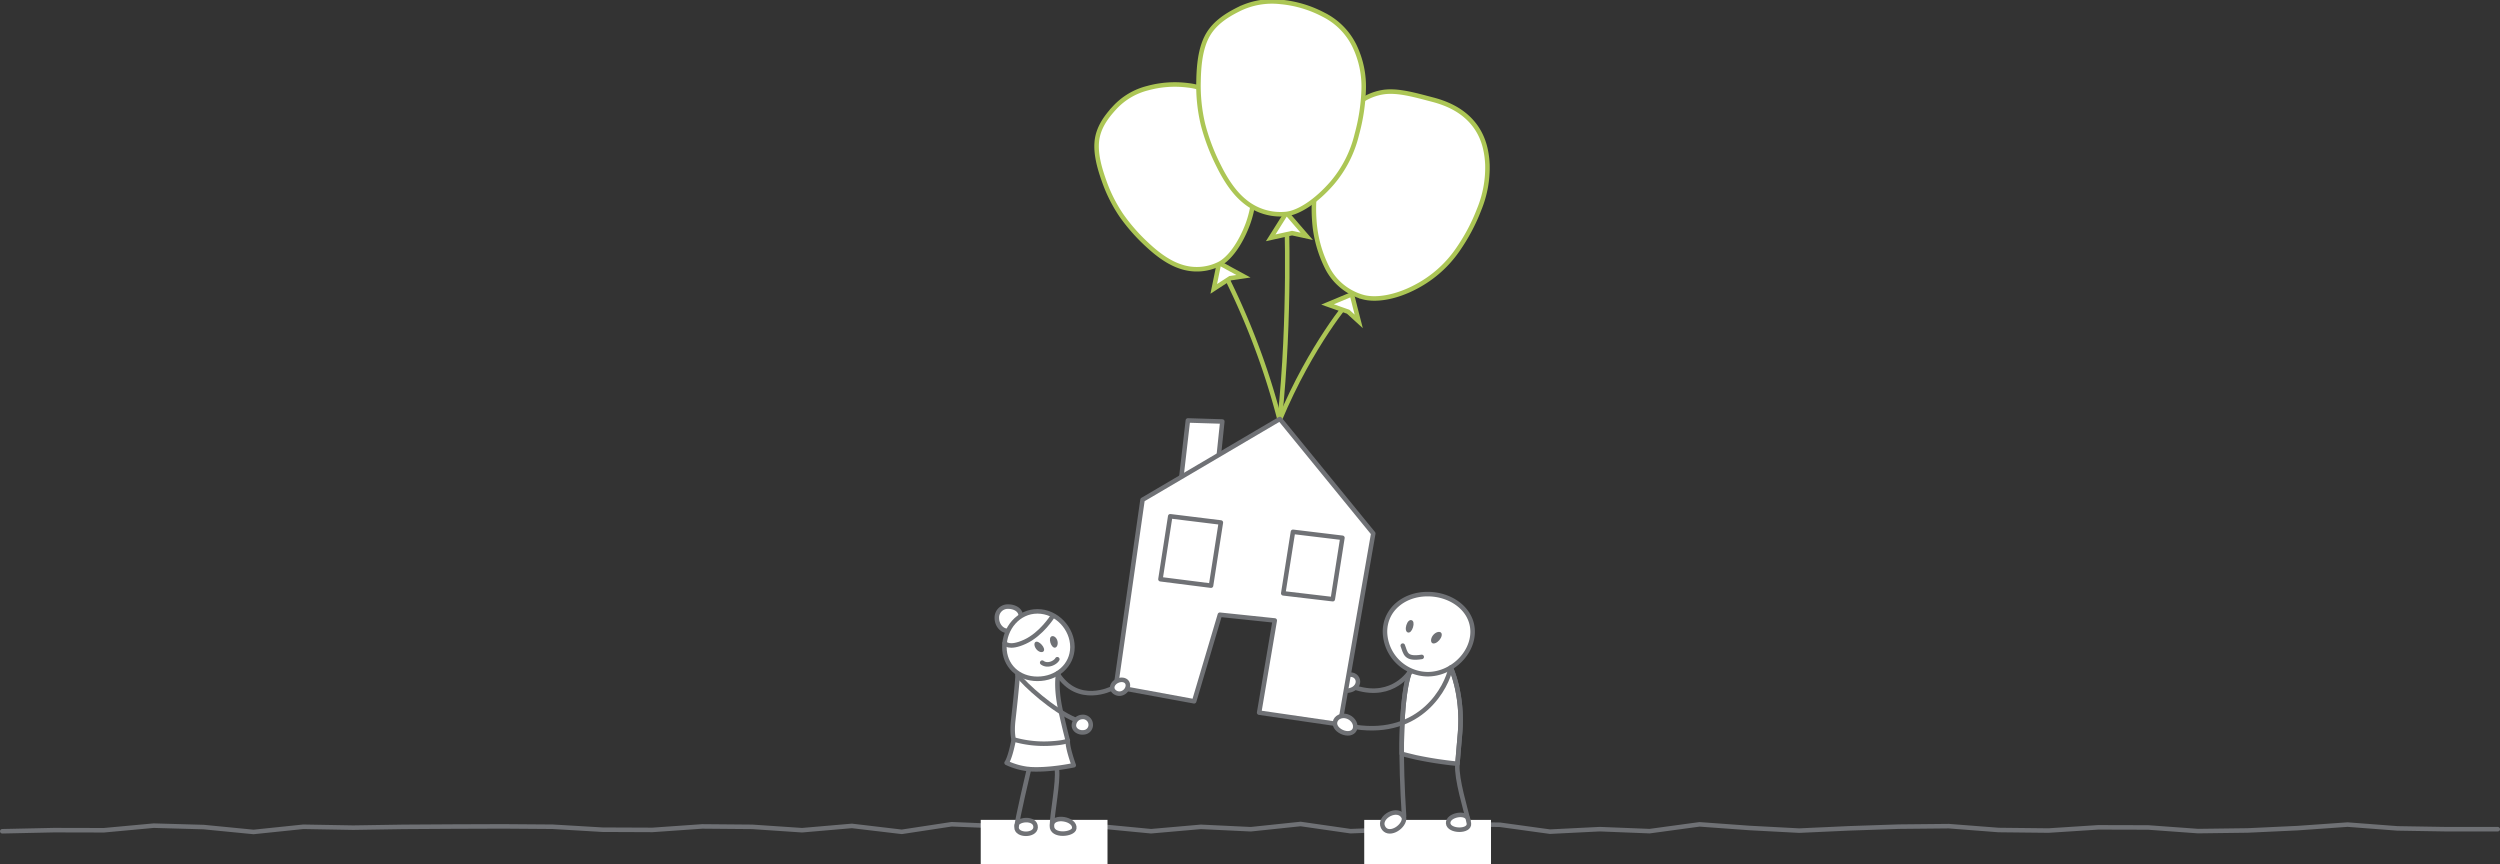 <svg xmlns="http://www.w3.org/2000/svg" xmlns:xlink="http://www.w3.org/1999/xlink" viewBox="0 0 1215.186 419.996">
  <rect x="0" y="0" width="1215.186" height="419.996" fill="#333333" stroke="none"/>
  <defs>
    <style>
      .cls-1, .cls-2, .cls-5, .cls-6 {
        fill: none;
      }

      .cls-2, .cls-7 {
        stroke: #6f7175;
      }

      .cls-2, .cls-5, .cls-7 {
        stroke-linecap: round;
        stroke-linejoin: round;
      }

      .cls-2, .cls-5, .cls-6, .cls-7 {
        stroke-width: 2.2px;
      }

      .cls-3, .cls-7 {
        fill: #fff;
      }

      .cls-4 {
        clip-path: url(#clip-path);
      }

      .cls-5, .cls-6 {
        stroke: #acc655;
      }

      .cls-8 {
        fill: #6f7175;
      }
    </style>
    <clipPath id="clip-path">
      <path id="Pfad_2196" data-name="Pfad 2196" class="cls-1" d="M0,127.946H808.6v-420H0Z" transform="translate(0 292.05)"/>
    </clipPath>
  </defs>
  <g id="Gruppe_1247" data-name="Gruppe 1247" transform="translate(-385.049 -3585.935)">
    <g id="Gruppe_1193" data-name="Gruppe 1193" transform="translate(386.149 3986.327)">
      <path id="Pfad_2187" data-name="Pfad 2187" class="cls-2" d="M702.261,2.041l-24.527.009-24.228-.4L629.272-.2,605.039,1.513,580.814,2.65l-24.228.313L532.349,1.2l-24.23-.064L483.892,2.7l-24.232-.262L435.422.56,411.194.8l-24.232.82L362.727,2.732,338.5,1.444,314.262-.315l-24.235,3.3L265.8,2.024l-24.24,1.21L217.323-.109,193.086-.491,168.851,2.088,144.614,3,120.379-.491,96.142,2.058,71.9.9,47.67,3.024,23.433.7-.809-.62-25.041.629l-24.228-1L-73.5,3.316-97.731.444l-24.237,2.09L-146.2.9l-24.237-.21-24.242,1.7-24.237-.1L-243.157.852-267.4.672l-24.244.086-24.242.15-24.244.386L-364.366.861-388.6,3.38l-24.244-2.373L-437.1.316l-24.244,2.24L-485.6,2.5l-25.121.541" transform="translate(510.725 0.62)"/>
    </g>
    <path id="Pfad_2188" data-name="Pfad 2188" class="cls-1" d="M0,127.946H808.6v-420H0Z" transform="translate(624.471 3877.985)"/>
    <path id="Pfad_2189" data-name="Pfad 2189" class="cls-3" d="M165,6.539h61.62V-14.926H165Z" transform="translate(696.756 3999.392)"/>
    <path id="Pfad_2190" data-name="Pfad 2190" class="cls-3" d="M294.623,6.539h61.62V-14.926h-61.62Z" transform="translate(753.545 3999.392)"/>
    <g id="Gruppe_1200" data-name="Gruppe 1200" class="cls-4" transform="translate(624.471 3585.935)">
      <g id="Gruppe_1195" data-name="Gruppe 1195" transform="translate(353.134 127.85)">
        <path id="Pfad_2191" data-name="Pfad 2191" class="cls-5" d="M0,0A354.063,354.063,0,0,1,29.458,76.252"/>
      </g>
      <g id="Gruppe_1196" data-name="Gruppe 1196" transform="translate(382.593 145.688)">
        <path id="Pfad_2192" data-name="Pfad 2192" class="cls-5" d="M10.421,0S-8.386,21.628-23.787,58.414" transform="translate(23.787)"/>
      </g>
      <g id="Gruppe_1197" data-name="Gruppe 1197" transform="translate(382.593 103.475)">
        <path id="Pfad_2193" data-name="Pfad 2193" class="cls-5" d="M1,0S3.133,50.152-2.287,100.626" transform="translate(2.287)"/>
      </g>
      <g id="Gruppe_1198" data-name="Gruppe 1198" transform="translate(410.987 327.899)">
        <path id="Pfad_2194" data-name="Pfad 2194" class="cls-3" d="M2.836.587C1.909-1.276-.524-1.893-3.03-.8s-4.106,3.483-3.18,5.345,4.032,2.5,6.538,1.406S3.764,2.455,2.836.587" transform="translate(6.474 1.339)"/>
      </g>
      <g id="Gruppe_1199" data-name="Gruppe 1199" transform="translate(410.987 327.899)">
        <path id="Pfad_2195" data-name="Pfad 2195" class="cls-2" d="M2.836.587C1.909-1.276-.524-1.893-3.03-.8s-4.106,3.483-3.18,5.345,4.032,2.5,6.538,1.406S3.764,2.455,2.836.587Z" transform="translate(6.474 1.339)"/>
      </g>
    </g>
    <g id="Gruppe_1201" data-name="Gruppe 1201" transform="translate(975.025 3713.737)">
      <path id="Pfad_2197" data-name="Pfad 2197" class="cls-3" d="M.785,0,6.714,3.253l5.939,3.224-6.476.953-7.97,5.184L-.5,6.3Z" transform="translate(1.792)"/>
    </g>
    <g id="Gruppe_1202" data-name="Gruppe 1202" transform="translate(975.025 3713.737)">
      <path id="Pfad_2198" data-name="Pfad 2198" class="cls-6" d="M.785,0,6.714,3.253l5.939,3.224-6.476.953-7.97,5.184L-.5,6.3Z" transform="translate(1.792)"/>
    </g>
    <g id="Gruppe_1203" data-name="Gruppe 1203" transform="translate(959.157 3790.308)">
      <path id="Pfad_2199" data-name="Pfad 2199" class="cls-3" d="M0,8.673,3.292-19.8l16.739.516L18.185-1.588Z" transform="translate(0 19.796)"/>
    </g>
    <g id="Gruppe_1204" data-name="Gruppe 1204" transform="translate(959.157 3790.308)">
      <path id="Pfad_2200" data-name="Pfad 2200" class="cls-2" d="M0,8.673,3.292-19.8l16.739.516L18.185-1.588Z" transform="translate(0 19.796)"/>
    </g>
    <g id="Gruppe_1205" data-name="Gruppe 1205" transform="translate(927.395 3789.595)">
      <path id="Pfad_2201" data-name="Pfad 2201" class="cls-3" d="M24.295,0,69.713,55.639l-16.2,92.815-39.277-5.719,7.593-44.8-26.682-2.79-12.5,42.074-38.1-7,13.006-90.941Z" transform="translate(55.455)"/>
    </g>
    <g id="Gruppe_1206" data-name="Gruppe 1206" transform="translate(927.395 3789.595)">
      <path id="Pfad_2202" data-name="Pfad 2202" class="cls-2" d="M24.295,0,69.713,55.639l-16.2,92.815-39.277-5.719,7.593-44.8-26.682-2.79-12.5,42.074-38.1-7,13.006-90.941ZM50.029,87.587,25.956,84.744l4.717-29.9L54.715,57.75Zm-54.4-37.271-24.614-3.03-4.746,30.6,24.581,3.124Z" transform="translate(55.455)"/>
    </g>
    <g id="Gruppe_1207" data-name="Gruppe 1207" transform="translate(1030.33 3728.993)">
      <path id="Pfad_2203" data-name="Pfad 2203" class="cls-3" d="M3.6,0,5.261,6.591l1.69,6.578L1.8,8.46-8.217,4.924Z" transform="translate(8.217)"/>
    </g>
    <g id="Gruppe_1208" data-name="Gruppe 1208" transform="translate(1030.33 3728.993)">
      <path id="Pfad_2204" data-name="Pfad 2204" class="cls-6" d="M3.6,0,5.261,6.591l1.69,6.578L1.8,8.46-8.217,4.924Z" transform="translate(8.217)"/>
    </g>
    <g id="Gruppe_1209" data-name="Gruppe 1209" transform="translate(1002.707 3689.359)">
      <path id="Pfad_2205" data-name="Pfad 2205" class="cls-3" d="M2.334,0,7.252,5.739l4.938,5.708L5.049,9.893-5.328,12.178l3.837-6.095Z" transform="translate(5.328)"/>
    </g>
    <g id="Gruppe_1210" data-name="Gruppe 1210" transform="translate(1002.707 3689.359)">
      <path id="Pfad_2206" data-name="Pfad 2206" class="cls-6" d="M2.334,0,7.252,5.739l4.938,5.708L5.049,9.893-5.328,12.178l3.837-6.095Z" transform="translate(5.328)"/>
    </g>
    <g id="Gruppe_1246" data-name="Gruppe 1246" class="cls-4" transform="translate(624.471 3585.935)">
      <g id="Gruppe_1211" data-name="Gruppe 1211" transform="translate(441.92 324.502)">
        <path id="Pfad_2207" data-name="Pfad 2207" class="cls-3" d="M.026,12.749l.013,0-.013,0c-.111-.009-.726-.017,6.717,1.756A183.937,183.937,0,0,0,26.416,17.57l.618.042c.374-4.877.843-9.947,1.258-14.909,1.595-18.96-4.531-31.8-4.531-31.8L4.076-27.34S-.2-19.851-.057,12.744Z" transform="translate(0.06 29.102)"/>
      </g>
      <g id="Gruppe_1212" data-name="Gruppe 1212" transform="translate(441.92 324.502)">
        <path id="Pfad_2208" data-name="Pfad 2208" class="cls-2" d="M.026,12.749l.013,0-.013,0c-.111-.009-.726-.017,6.717,1.756A183.937,183.937,0,0,0,26.416,17.57l.618.042c.374-4.877.843-9.947,1.258-14.909,1.595-18.96-4.531-31.8-4.531-31.8L4.076-27.34S-.2-19.851-.057,12.744Z" transform="translate(0.06 29.102)"/>
      </g>
      <g id="Gruppe_1213" data-name="Gruppe 1213" transform="translate(249.862 359.447)">
        <path id="Pfad_2209" data-name="Pfad 2209" class="cls-7" d="M9.063.168C8.8,3.583,11.945,12.13,11.945,12.13S-.15,14.754-9.806,14.024a33.712,33.712,0,0,1-10.881-3.059s1.632-1.88,3.467-11.348" transform="translate(20.687 0.383)"/>
      </g>
      <g id="Gruppe_1214" data-name="Gruppe 1214" transform="translate(252.812 327.039)">
        <path id="Pfad_2210" data-name="Pfad 2210" class="cls-7" d="M.736.311c0,.006-.1,4.061-2.143,22.019-.732,6.437.244,9.369.244,9.369a53.674,53.674,0,0,0,18.853,1.894c6.382-.421,7.429-1.343,7.429-1.343S23.8,27.475,21.7,18.006C18.87,5.184,20.576-.709,20.576-.709" transform="translate(1.679 0.709)"/>
      </g>
      <g id="Gruppe_1215" data-name="Gruppe 1215" transform="translate(245.12 294.85)">
        <path id="Pfad_2211" data-name="Pfad 2211" class="cls-7" d="M1.658,3.606c-3.2,0-5.443-3.072-5.443-6.267A5.32,5.32,0,0,1,1.658-8.23c3.2,0,6.223,1.573,6.223,4.77" transform="translate(3.785 8.23)"/>
      </g>
      <g id="Gruppe_1216" data-name="Gruppe 1216" transform="translate(301.201 330.45)">
        <path id="Pfad_2212" data-name="Pfad 2212" class="cls-3" d="M2.245.466C1.516-1.1-.677-1.494-2.645-.577s-2.97,2.806-2.241,4.366A3.76,3.76,0,0,0,.073,5.255C2.041,4.336,2.975,2.03,2.245.466" transform="translate(5.124 1.063)"/>
      </g>
      <g id="Gruppe_1217" data-name="Gruppe 1217" transform="translate(301.201 330.45)">
        <path id="Pfad_2213" data-name="Pfad 2213" class="cls-2" d="M2.245.466C1.516-1.1-.677-1.494-2.645-.577s-2.97,2.806-2.241,4.366A3.76,3.76,0,0,0,.073,5.255C2.041,4.336,2.975,2.03,2.245.466Z" transform="translate(5.124 1.063)"/>
      </g>
      <g id="Gruppe_1218" data-name="Gruppe 1218" transform="translate(248.782 297.161)">
        <path id="Pfad_2214" data-name="Pfad 2214" class="cls-3" d="M10.077,5.281c0-9.021-7.658-17.335-17-17.335S-23-3.74-23,5.281s6.732,15.468,16.075,15.468,17-6.447,17-15.468" transform="translate(23.001 12.054)"/>
      </g>
      <g id="Gruppe_1219" data-name="Gruppe 1219" transform="translate(248.782 297.161)">
        <path id="Pfad_2215" data-name="Pfad 2215" class="cls-2" d="M10.077,5.281c0-9.021-7.658-17.335-17-17.335S-23-3.74-23,5.281s6.732,15.468,16.075,15.468S10.077,14.3,10.077,5.281Z" transform="translate(23.001 12.054)"/>
      </g>
      <g id="Gruppe_1220" data-name="Gruppe 1220" transform="translate(282.547 348.481)">
        <path id="Pfad_2216" data-name="Pfad 2216" class="cls-3" d="M1.178.01A4.224,4.224,0,0,0-2.667,4.373c.256,2.114,2.5,3.372,4.746,3.1A3.63,3.63,0,0,0,5.5,3.389,3.81,3.81,0,0,0,1.178.01" transform="translate(2.69 0.022)"/>
      </g>
      <g id="Gruppe_1221" data-name="Gruppe 1221" transform="translate(267.165 320.442)">
        <path id="Pfad_2217" data-name="Pfad 2217" class="cls-2" d="M5.864,8.551a4.224,4.224,0,0,0-3.845,4.363c.256,2.114,2.5,3.372,4.746,3.1a3.63,3.63,0,0,0,3.423-4.083A3.81,3.81,0,0,0,5.864,8.551Zm-19.25-26.419c2.61,1.986,6.4.068,7.341-1.651" transform="translate(13.386 19.519)"/>
      </g>
      <g id="Gruppe_1222" data-name="Gruppe 1222" transform="translate(263.387 311.901)">
        <path id="Pfad_2218" data-name="Pfad 2218" class="cls-8" d="M1.32,1.455C2.055.821,1.657-.538.591-1.767s-2.471-1.953-3.2-1.32-.439,2.307.63,3.543,2.566,1.634,3.3,1" transform="translate(3.014 3.322)"/>
      </g>
      <g id="Gruppe_1223" data-name="Gruppe 1223" transform="translate(270.924 309.198)">
        <path id="Pfad_2219" data-name="Pfad 2219" class="cls-8" d="M.8,1.7c.928-.283,1.451-1.841.978-3.4S.047-4.108-.879-3.828-2.074-2.233-1.6-.673-.123,1.981.8,1.7" transform="translate(1.83 3.881)"/>
      </g>
      <g id="Gruppe_1224" data-name="Gruppe 1224" transform="translate(248.931 299.62)">
        <path id="Pfad_2220" data-name="Pfad 2220" class="cls-2" d="M7.083,0s-5.4,8.66-13.39,12.32-9.861.64-9.861.64m34.32,37.254C7.458,45.69-6.324,33.279-9.872,28.438" transform="translate(16.168)"/>
      </g>
      <g id="Gruppe_1225" data-name="Gruppe 1225" transform="translate(271.884 373.983)">
        <path id="Pfad_2221" data-name="Pfad 2221" class="cls-7" d="M.742,0c.7,6.418-2.187,20.4-2.435,27.413-.194,5.422,10.443,4.317,10.859,1.261.64-4.681-10.269-6.516-10.848-1.813" transform="translate(1.695)"/>
      </g>
      <g id="Gruppe_1226" data-name="Gruppe 1226" transform="translate(254.641 373.853)">
        <path id="Pfad_2222" data-name="Pfad 2222" class="cls-7" d="M1.859,0s-6,25.2-6.041,28.3c-.056,4.173,9.1,4.173,9.258,0,.2-5.053-9.444-4.122-9.317-.643" transform="translate(4.243)"/>
      </g>
      <g id="Gruppe_1227" data-name="Gruppe 1227" transform="translate(274.578 327.427)">
        <path id="Pfad_2223" data-name="Pfad 2223" class="cls-2" d="M0,0C9.959,15.71,26.434,7.229,26.434,7.229"/>
      </g>
      <g id="Gruppe_1228" data-name="Gruppe 1228" transform="translate(433.78 288.779)">
        <path id="Pfad_2224" data-name="Pfad 2224" class="cls-3" d="M0,5.579C0-5.216,9.223-12.734,20.729-12.734S42.6-5.216,42.6,5.579,32.232,26.2,20.729,26.2A21.024,21.024,0,0,1,0,5.579" transform="translate(0 12.734)"/>
      </g>
      <g id="Gruppe_1229" data-name="Gruppe 1229" transform="translate(433.78 288.779)">
        <path id="Pfad_2225" data-name="Pfad 2225" class="cls-2" d="M0,5.579C0-5.216,9.223-12.734,20.729-12.734S42.6-5.216,42.6,5.579,32.232,26.2,20.729,26.2A21.024,21.024,0,0,1,0,5.579Z" transform="translate(0 12.734)"/>
      </g>
      <g id="Gruppe_1230" data-name="Gruppe 1230" transform="translate(409.445 347.965)">
        <path id="Pfad_2226" data-name="Pfad 2226" class="cls-3" d="M.091.687c.953-2.056,3.8-2.908,6.372-1.7s3.893,4.022,2.942,6.08S5.691,7.43,3.118,6.224-.86,2.749.091.687" transform="translate(0.207 1.568)"/>
      </g>
      <g id="Gruppe_1231" data-name="Gruppe 1231" transform="translate(409.445 324.501)">
        <path id="Pfad_2227" data-name="Pfad 2227" class="cls-2" d="M.091,7.835c.953-2.056,3.8-2.908,6.372-1.7s3.893,4.022,2.942,6.08-3.715,2.363-6.287,1.156S-.86,9.9.091,7.835ZM56.049-17.75C54.29-8.771,41.971,15.756,9.645,10.981M64.617,56.362c-1.276-5.292-5.811-20.143-5.3-27,.378-5.036.87-10.3,1.3-15.441,1.593-18.958-4.533-31.8-4.533-31.8" transform="translate(0.207 17.884)"/>
      </g>
      <g id="Gruppe_1232" data-name="Gruppe 1232" transform="translate(464.482 396.092)">
        <path id="Pfad_2228" data-name="Pfad 2228" class="cls-3" d="M2.94.643C2.2-3.12-7-1.474-6.7,2.609s10.663,4.27,10.085.04Z" transform="translate(6.712 1.468)"/>
      </g>
      <g id="Gruppe_1233" data-name="Gruppe 1233" transform="translate(464.482 396.092)">
        <path id="Pfad_2229" data-name="Pfad 2229" class="cls-2" d="M2.94.643C2.2-3.12-7-1.474-6.7,2.609s10.663,4.27,10.085.04Z" transform="translate(6.712 1.468)"/>
      </g>
      <g id="Gruppe_1234" data-name="Gruppe 1234" transform="translate(419.872 326.264)">
        <path id="Pfad_2230" data-name="Pfad 2230" class="cls-2" d="M7.977,0S-.088,13.636-18.208,8.154" transform="translate(18.208)"/>
      </g>
      <g id="Gruppe_1235" data-name="Gruppe 1235" transform="translate(432.437 394.929)">
        <path id="Pfad_2231" data-name="Pfad 2231" class="cls-3" d="M3.241.964C2.745,5.419-4.681,9.61-7.012,4.9-9.471-.053.512-5.451,3.112.239Z" transform="translate(7.399 2.2)"/>
      </g>
      <g id="Gruppe_1236" data-name="Gruppe 1236" transform="translate(432.437 394.929)">
        <path id="Pfad_2232" data-name="Pfad 2232" class="cls-2" d="M3.241.964C2.745,5.419-4.681,9.61-7.012,4.9-9.471-.053.512-5.451,3.112.239Z" transform="translate(7.399 2.2)"/>
      </g>
      <g id="Gruppe_1237" data-name="Gruppe 1237" transform="translate(441.917 313.819)">
        <path id="Pfad_2233" data-name="Pfad 2233" class="cls-2" d="M1.261,3.791s-6.768,11.8-3,70.566M6.842-3.162c-7.921,1.253-7.8-1.8-9.21-5.492" transform="translate(2.879 8.654)"/>
      </g>
      <g id="Gruppe_1238" data-name="Gruppe 1238" transform="translate(456.175 307.146)">
        <path id="Pfad_2234" data-name="Pfad 2234" class="cls-8" d="M.139,1.632C-.659.939-.386-.9.775-2.248s2.9-1.864,3.7-1.168S4.86-1.046,3.7.3.934,2.328.139,1.632" transform="translate(0.317 3.726)"/>
      </g>
      <g id="Gruppe_1239" data-name="Gruppe 1239" transform="translate(443.895 301.394)">
        <path id="Pfad_2235" data-name="Pfad 2235" class="cls-8" d="M.307,1.839C-.7,1.53-.958.02-.442-1.687S1.1-4.453,2.111-4.144s1.217,1.744.7,3.454S1.311,2.148.307,1.839" transform="translate(0.701 4.197)"/>
      </g>
      <g id="Gruppe_1240" data-name="Gruppe 1240" transform="translate(293.602 41.063)">
        <path id="Pfad_2236" data-name="Pfad 2236" class="cls-3" d="M3.673,19.383A72.637,72.637,0,0,1-4.849,2.323c-2.4-6.7-3.966-13.137-3.43-18.813.634-6.7,4.534-12.02,8.8-16.607a32.591,32.591,0,0,1,15.938-9.369,49.835,49.835,0,0,1,19.472-1.375,29.764,29.764,0,0,1,17.336,7.973A40.743,40.743,0,0,1,63.7-19.521,83.91,83.91,0,0,1,67.786-.271a50.837,50.837,0,0,1-2.64,23.808c-3.621,9.684-8.981,17.014-13.993,19.509A24.436,24.436,0,0,1,32.28,44.193c-5.334-1.776-10.7-5.531-15.961-10.459A89.276,89.276,0,0,1,3.673,19.383" transform="translate(8.384 44.245)"/>
      </g>
      <g id="Gruppe_1241" data-name="Gruppe 1241" transform="translate(293.602 41.063)">
        <path id="Pfad_2237" data-name="Pfad 2237" class="cls-6" d="M3.673,19.383A72.637,72.637,0,0,1-4.849,2.323c-2.4-6.7-3.966-13.137-3.43-18.813.634-6.7,4.534-12.02,8.8-16.607a32.591,32.591,0,0,1,15.938-9.369,49.835,49.835,0,0,1,19.472-1.375,29.764,29.764,0,0,1,17.336,7.973A40.743,40.743,0,0,1,63.7-19.521,83.91,83.91,0,0,1,67.786-.271a50.837,50.837,0,0,1-2.64,23.808c-3.621,9.684-8.981,17.014-13.993,19.509A24.436,24.436,0,0,1,32.28,44.193c-5.334-1.776-10.7-5.531-15.961-10.459A89.276,89.276,0,0,1,3.673,19.383Z" transform="translate(8.384 44.245)"/>
      </g>
      <g id="Gruppe_1242" data-name="Gruppe 1242" transform="translate(399.226 44.524)">
        <path id="Pfad_2238" data-name="Pfad 2238" class="cls-3" d="M.7,11.782A75.51,75.51,0,0,1,10.852-11.512c5.4-8.043,12.093-13.344,20.244-14.956,7.226-1.429,15.586,1,25.125,3.5,8.173,2.144,14.51,5.66,19.1,10.94C80.152-6.467,82.383.363,82.751,8.51a53.359,53.359,0,0,1-3.992,21.819,91.947,91.947,0,0,1-10.55,19.824,56.457,56.457,0,0,1-20.046,17.74c-10.19,5.443-19.738,6.732-25.782,5.12a27.983,27.983,0,0,1-17.667-14.6A59.637,59.637,0,0,1-1.408,35.473,74.559,74.559,0,0,1,.7,11.782" transform="translate(1.592 26.894)"/>
      </g>
      <g id="Gruppe_1243" data-name="Gruppe 1243" transform="translate(399.226 44.524)">
        <path id="Pfad_2239" data-name="Pfad 2239" class="cls-6" d="M.7,11.782A75.51,75.51,0,0,1,10.852-11.512c5.4-8.043,12.093-13.344,20.244-14.956,7.226-1.429,15.586,1,25.125,3.5,8.173,2.144,14.51,5.66,19.1,10.94C80.152-6.467,82.383.363,82.751,8.51a53.359,53.359,0,0,1-3.992,21.819,91.947,91.947,0,0,1-10.55,19.824,56.457,56.457,0,0,1-20.046,17.74c-10.19,5.443-19.738,6.732-25.782,5.12a27.983,27.983,0,0,1-17.667-14.6A59.637,59.637,0,0,1-1.408,35.473,74.559,74.559,0,0,1,.7,11.782Z" transform="translate(1.592 26.894)"/>
      </g>
      <g id="Gruppe_1244" data-name="Gruppe 1244" transform="translate(343.143 0.719)">
        <path id="Pfad_2240" data-name="Pfad 2240" class="cls-3" d="M.67,18.232a81.106,81.106,0,0,1-2.183-21.2c.129-7.948,1.007-15.313,3.805-21.039,3.3-6.752,9.507-10.751,15.779-13.866A36.381,36.381,0,0,1,38.415-41.4,55.622,55.622,0,0,1,59.31-35.16,33.2,33.2,0,0,1,74.289-20.007a45.512,45.512,0,0,1,4.47,21.19,93.627,93.627,0,0,1-3.309,21.734,56.772,56.772,0,0,1-12.13,23.851c-7.6,8.7-16.078,14.279-22.3,14.913a27.315,27.315,0,0,1-20.2-6.234c-4.879-3.958-9.005-10-12.568-17.23A99.822,99.822,0,0,1,.67,18.232" transform="translate(1.529 41.616)"/>
      </g>
      <g id="Gruppe_1245" data-name="Gruppe 1245" transform="translate(343.143 0.719)">
        <path id="Pfad_2241" data-name="Pfad 2241" class="cls-6" d="M.67,18.232a81.106,81.106,0,0,1-2.183-21.2c.129-7.948,1.007-15.313,3.805-21.039,3.3-6.752,9.507-10.751,15.779-13.866A36.381,36.381,0,0,1,38.415-41.4,55.622,55.622,0,0,1,59.31-35.16,33.2,33.2,0,0,1,74.289-20.007a45.512,45.512,0,0,1,4.47,21.19,93.627,93.627,0,0,1-3.309,21.734,56.772,56.772,0,0,1-12.13,23.851c-7.6,8.7-16.078,14.279-22.3,14.913a27.315,27.315,0,0,1-20.2-6.234c-4.879-3.958-9.005-10-12.568-17.23A99.822,99.822,0,0,1,.67,18.232Z" transform="translate(1.529 41.616)"/>
      </g>
    </g>
  </g>
</svg>
